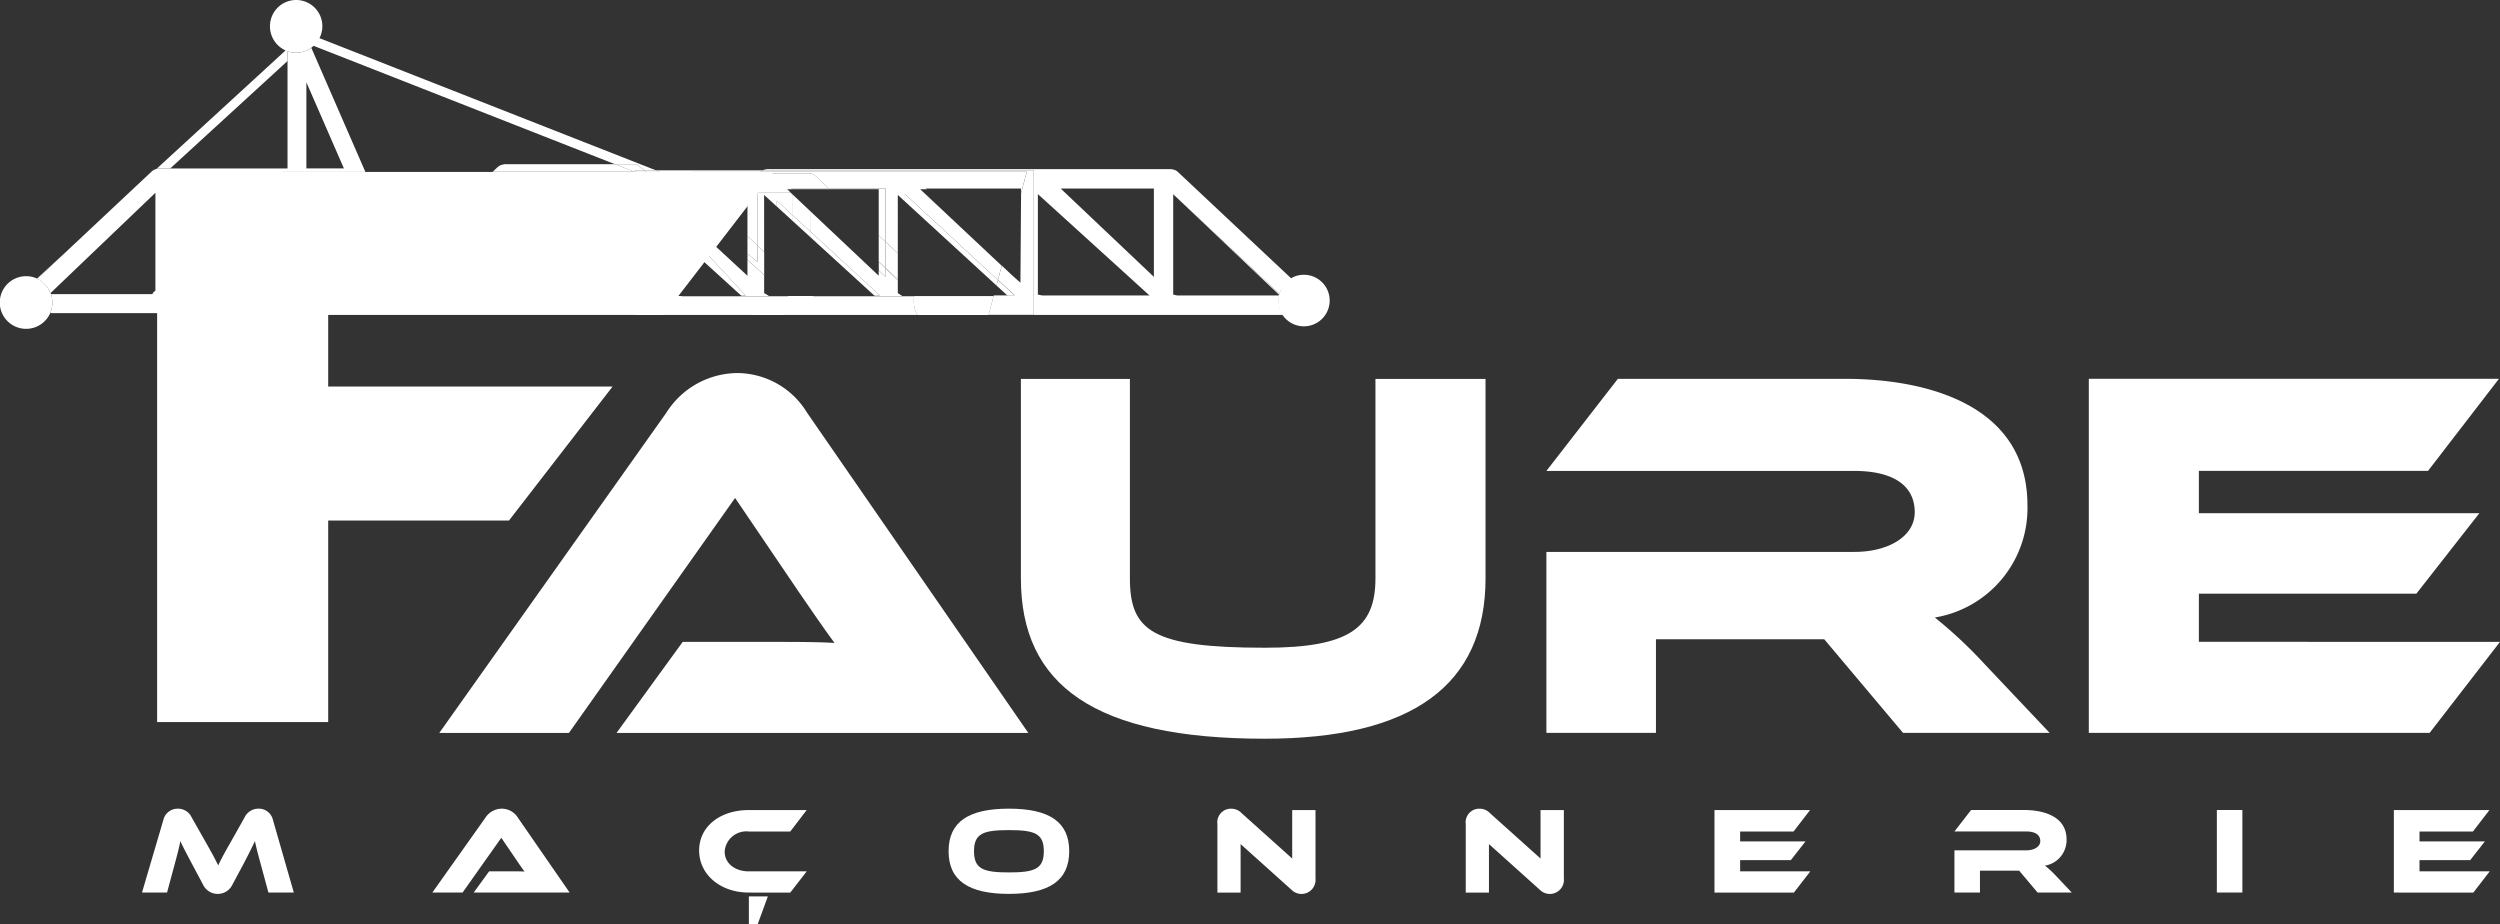 <svg xmlns="http://www.w3.org/2000/svg" xmlns:xlink="http://www.w3.org/1999/xlink" id="Groupe_21737" data-name="Groupe 21737" width="218.874" height="80.894" viewBox="0 0 218.874 80.894"><rect x="0" y="0" width="218.874" height="80.894" fill="#333333" stroke="none"/><defs><clipPath id="clip-path"><rect id="Rectangle_759" data-name="Rectangle 759" width="218.874" height="80.894" fill="#fff"></rect></clipPath></defs><g id="Groupe_758" data-name="Groupe 758" clip-path="url(#clip-path)"><path id="Trac&#xE9;_888" data-name="Trac&#xE9; 888" d="M150.594,14.787h0c.025,0,.051-.014.076-.016s.039-.021.06-.021h1.061L162.062,5.34V4.489h0a1.767,1.767,0,0,0,.285.079,2.461,2.461,0,0,0,.46.045,2.285,2.285,0,0,0,1.335-.43,2.459,2.459,0,0,0,.2-.172h0l26.391,10.367h1.9l.654.529H194.3L164.859,3.34a2.293,2.293,0,1,0-4.333-1.033,2.306,2.306,0,0,0,1.365,2.108L150.586,14.79h0a.006.006,0,0,1,0,0" transform="translate(-136.89)" fill="#fff"></path><path id="Trac&#xE9;_889" data-name="Trac&#xE9; 889" d="M328.257,54.465,301.866,44.1h0l26.392,10.367Z" transform="translate(-274.411 -40.087)" fill="#fff"></path><path id="Trac&#xE9;_890" data-name="Trac&#xE9; 890" d="M48.661,281.984h0l.012-.012h0l-.013.013h0" transform="translate(-44.235 -256.325)" fill="#fff"></path><path id="Trac&#xE9;_891" data-name="Trac&#xE9; 891" d="M48.466,67.57h0c1.55-1.453,3.133-2.911,4.648-4.358l.192-.184c1.361-1.3,2.724-2.637,4.154-3.909V56.866h7.232L59.959,46a2.383,2.383,0,0,1-.623.316,2.27,2.27,0,0,1-.714.114,2.421,2.421,0,0,1-.46-.045,1.759,1.759,0,0,1-.285-.078v10.26H46.549c-.021,0-.041.02-.061.022a.67.67,0,0,0-.075.015h0c-.005,0-.011.009-.016.01l.007-.007-.006,0a.468.468,0,0,0-.058.019.526.526,0,0,0-.076.023c-.025.01-.047.023-.072.035s-.045.021-.066.035a.924.924,0,0,0-.089.068c-.01.008-.025.017-.035.025L38.4,63.945l-2.429,2.279.016.009c.06.029.121.061.179.1s.086.057.128.087a2.3,2.3,0,0,1,.829,1.058c0-.006.009-.011.014-.011l9.173-8.772h0v8.585h0a.569.569,0,0,0-.079.043.352.352,0,0,0-.113.12.448.448,0,0,1-.088.119s.005.005.01.008l.011,0H37.167a1.883,1.883,0,0,1,.088.356c.007.04.011.081.015.121,0,.013,0,.027.005.041.007.071.011.143.011.217,0,.029,0,.058,0,.087s0,.028,0,.042,0,.055-.007.081a2.306,2.306,0,0,1-.132.589v.005c-.012.037-.023.079-.035.123H57.461V67.57ZM59.527,49.02h0L61.915,54.5l.9,2.062H59.527ZM47.968,65.8V58.227H56a25.269,25.269,0,0,0-2.236,2.022c-.321.318-.642.64-.96.957-.284.283-.566.562-.846.829-.316.3-.629.606-.941.91l-.709.69c-.747.724-1.509,1.449-2.34,2.162h0" transform="translate(-32.704 -41.816)" fill="#fff"></path><path id="Trac&#xE9;_892" data-name="Trac&#xE9; 892" d="M230.681,190.233h0c-1.431,1.272-2.794,2.606-4.154,3.909,1.361-1.3,2.724-2.637,4.154-3.908" transform="translate(-205.924 -172.93)" fill="#fff"></path><path id="Trac&#xE9;_893" data-name="Trac&#xE9; 893" d="M173.306,283.159h0Z" transform="translate(-157.543 -257.406)" fill="#fff"></path><path id="Trac&#xE9;_894" data-name="Trac&#xE9; 894" d="M221.962,202.663c-.321.318-.642.64-.96.957.318-.317.639-.639.96-.957" transform="translate(-200.902 -184.231)" fill="#fff"></path><path id="Trac&#xE9;_895" data-name="Trac&#xE9; 895" d="M167.825,180.434V188h0v-7.568Z" transform="translate(-152.561 -164.024)" fill="#fff"></path><path id="Trac&#xE9;_896" data-name="Trac&#xE9; 896" d="M194.269,232.309l-.709.69.709-.69" transform="translate(-175.956 -211.181)" fill="#fff"></path><path id="Trac&#xE9;_897" data-name="Trac&#xE9; 897" d="M297.308,84.69l.9,2.062H294.92V79.208h0v7.546h3.287Z" transform="translate(-268.097 -72.003)" fill="#fff"></path><rect id="Rectangle_708" data-name="Rectangle 708" width="10.267" transform="translate(14.905 14.749)" fill="#fff"></rect><path id="Trac&#xE9;_898" data-name="Trac&#xE9; 898" d="M48.669,281.971a.024.024,0,0,0-.014.011h0Z" transform="translate(-44.23 -256.326)" fill="#fff"></path><path id="Trac&#xE9;_899" data-name="Trac&#xE9; 899" d="M57.978,185.523h0l-9.173,8.772h0Z" transform="translate(-44.366 -168.649)" fill="#fff"></path><path id="Trac&#xE9;_900" data-name="Trac&#xE9; 900" d="M148.883,279.922h0a.567.567,0,0,0-.079.044.563.563,0,0,1,.079-.043" transform="translate(-135.27 -254.462)" fill="#fff"></path><path id="Trac&#xE9;_901" data-name="Trac&#xE9; 901" d="M146.588,281.834h0a.45.45,0,0,0,.088-.119.449.449,0,0,1-.089.119" transform="translate(-133.256 -256.093)" fill="#fff"></path><path id="Trac&#xE9;_902" data-name="Trac&#xE9; 902" d="M49.066,283.114h8.891l-.011,0,.01,0Z" transform="translate(-44.603 -257.361)" fill="#fff"></path><path id="Trac&#xE9;_903" data-name="Trac&#xE9; 903" d="M276.77,49.356a1.755,1.755,0,0,0,.285.078,1.768,1.768,0,0,1-.285-.079Z" transform="translate(-251.598 -44.866)" fill="#fff"></path><path id="Trac&#xE9;_904" data-name="Trac&#xE9; 904" d="M150.86,162.171c-.021,0-.039.021-.06.021s-.051.011-.076.016a.674.674,0,0,1,.075-.015c.021,0,.041-.022.061-.022h0Z" transform="translate(-137.016 -147.422)" fill="#fff"></path><path id="Trac&#xE9;_905" data-name="Trac&#xE9; 905" d="M150.521,162.58h0a.006.006,0,0,0,0,0h0l-.007.007c.005,0,.011-.009.016-.01" transform="translate(-136.817 -147.793)" fill="#fff"></path><path id="Trac&#xE9;_906" data-name="Trac&#xE9; 906" d="M4.564,247.935c0-.024.007-.048.009-.073,0-.041.006-.081.008-.123s0-.057,0-.087v-.017c0-.044,0-.089-.006-.135a.118.118,0,0,0,0-.027.378.378,0,0,0,0-.038c0-.014,0-.027-.005-.041v-.006c0-.039-.008-.077-.014-.114h0a2.36,2.36,0,0,0-.089-.355c-.008-.025-.018-.049-.027-.074l-.009-.021-.005,0c-.008.012-.015.024-.018.018h0a2.3,2.3,0,0,0-.807-1.082,2.277,2.277,0,0,0-.308-.183l-.017-.008h0l2.429-2.28-2.465,2.262a2.267,2.267,0,0,0-.944-.206,2.305,2.305,0,1,0,2.114,3.2c.013-.031.025-.061.036-.093.042-.153.076-.273.1-.385.008-.044.018-.086.023-.131" transform="translate(0 -221.165)" fill="#fff"></path><path id="Trac&#xE9;_907" data-name="Trac&#xE9; 907" d="M1231.276,264.96c-.02.014-.038.029-.057.044s-.061.052-.09.08l-.061.059-.011.012c-.03.03-.06.063-.089.1a.12.12,0,0,0-.017.02l-.025.028-.025.032,0,0c-.024.03-.047.059-.069.089h0a2.3,2.3,0,0,0-.184.308c-.012.023-.022.047-.033.07,0,.007-.005.014-.008.021h.006c.014,0,.027-.007.025,0h0a2.253,2.253,0,0,0-.19,1.307,2.219,2.219,0,0,0,.086.339l.006.018h0l.013.037a2.217,2.217,0,0,0,.51.8,2.256,2.256,0,1,0,.749-3.675l-.089.039c-.135.077-.241.136-.336.2-.035.025-.072.048-.106.075" transform="translate(-1118.51 -240.424)" fill="#fff"></path><path id="Trac&#xE9;_908" data-name="Trac&#xE9; 908" d="M48.426,282.166l-.014.014c0,.007.01-.006.018-.018h0Z" transform="translate(-44.009 -256.5)" fill="#fff"></path><path id="Trac&#xE9;_909" data-name="Trac&#xE9; 909" d="M48.954,293.617c-.005.044-.015.087-.023.131-.023.113-.057.232-.1.385a2.3,2.3,0,0,0,.132-.589c0,.025-.005.049-.009.073" transform="translate(-44.39 -266.846)" fill="#fff"></path><path id="Trac&#xE9;_910" data-name="Trac&#xE9; 910" d="M50.27,288.924c0,.046.006.091.006.135v.017c0,.029,0,.058,0,.087,0-.029,0-.058,0-.087,0-.073,0-.145-.011-.217a.376.376,0,0,1,0,.038.117.117,0,0,1,0,.027" transform="translate(-45.694 -262.587)" fill="#fff"></path><path id="Trac&#xE9;_911" data-name="Trac&#xE9; 911" d="M50.055,287.188v.006c0-.041-.009-.081-.015-.121h0c.006.037.01.075.014.114" transform="translate(-45.489 -260.964)" fill="#fff"></path><path id="Trac&#xE9;_912" data-name="Trac&#xE9; 912" d="M48.61,282.113h0l.005,0h0Z" transform="translate(-44.188 -256.451)" fill="#fff"></path><path id="Trac&#xE9;_913" data-name="Trac&#xE9; 913" d="M40.345,271.55h0l.019-.018,0-.005a2.3,2.3,0,0,0-.829-1.057,2.3,2.3,0,0,1,.807,1.082" transform="translate(-35.942 -245.869)" fill="#fff"></path><path id="Trac&#xE9;_914" data-name="Trac&#xE9; 914" d="M35.987,268.372l-.016-.009h0l.017.008" transform="translate(-32.699 -243.955)" fill="#fff"></path><path id="Trac&#xE9;_915" data-name="Trac&#xE9; 915" d="M48.407,282.169h0l.014-.014,0,0h0Z" transform="translate(-44.004 -256.489)" fill="#fff"></path><path id="Trac&#xE9;_916" data-name="Trac&#xE9; 916" d="M48.621,282.1h0l0,.005Z" transform="translate(-44.195 -256.439)" fill="#fff"></path><path id="Trac&#xE9;_917" data-name="Trac&#xE9; 917" d="M969.748,284.49h0l-.05-.046h0Z" transform="translate(-881.504 -258.574)" fill="#fff"></path><path id="Trac&#xE9;_918" data-name="Trac&#xE9; 918" d="M770.783,173.833l-.355-.076v-8.789h0v0l.139.132,9.139,8.582a.489.489,0,0,0-.013.088h0l.013.013a2.374,2.374,0,0,1,1.073-1.428l-9.944-9.34a.206.206,0,0,0-.034-.028.644.644,0,0,0-.087-.068.49.49,0,0,0-.066-.034.511.511,0,0,0-.076-.038.642.642,0,0,0-.076-.021.649.649,0,0,0-.076-.021c-.025,0-.051-.017-.078-.019s-.042-.017-.063-.017h-35.41s-.006,0-.009.008,0,0,0,0a.83.83,0,0,0-.1.021c-.023,0-.045,0-.068.009a.76.76,0,0,0-.08.025c-.024.008-.049.014-.073.025l-.02.01h23.707v12.666h21.839a1.963,1.963,0,0,1-.4-1.249.79.79,0,0,1,0-.1,3.319,3.319,0,0,0,.025-.355Zm-2.428,0H758.98l-.4-.076v-8.8h0l9.775,8.877h0Zm.381-1.63-8.161-7.734h8.161Z" transform="translate(-667.714 -147.963)" fill="#fff"></path><path id="Trac&#xE9;_919" data-name="Trac&#xE9; 919" d="M734.523,162.945c.023-.01.048-.016.073-.025a.765.765,0,0,1,.081-.025c.022,0,.045-.006.067-.009a.83.83,0,0,1,.1-.021s0,0,0,0,0,0-.005,0a.156.156,0,0,0-.032,0c-.021,0-.042.008-.063.011l-.068.013c-.027.006-.053.017-.08.026l-.072.026-.022.012h0l.02-.01" transform="translate(-667.699 -148.048)" fill="#fff"></path><path id="Trac&#xE9;_920" data-name="Trac&#xE9; 920" d="M484.874,158.087h-9.714c-.021,0-.04.021-.061.021s-.055.013-.083.017a.007.007,0,0,0,0,0,.022.022,0,0,0-.011,0,.487.487,0,0,0-.059.019.544.544,0,0,0-.078.023c-.025.011-.049.023-.074.036s-.047.021-.068.036a.936.936,0,0,0-.091.07c-.01.009-.025.017-.036.026l-.444.416h12.433Z" transform="translate(-431.027 -143.709)" fill="#fff"></path><path id="Trac&#xE9;_921" data-name="Trac&#xE9; 921" d="M593.944,158.087h-1.9l1.71.672h.061v-.143h.78l-.654-.529h0Z" transform="translate(-538.2 -143.709)" fill="#fff"></path><rect id="Rectangle_709" data-name="Rectangle 709" transform="translate(53.847 14.378)" fill="#fff"></rect><path id="Trac&#xE9;_922" data-name="Trac&#xE9; 922" d="M593.759,158.76l-1.71-.672h0Z" transform="translate(-538.202 -143.711)" fill="#fff"></path><path id="Trac&#xE9;_923" data-name="Trac&#xE9; 923" d="M1129.7,195.837l-.355-.077v-8.788h0v8.789l.355.076h0Z" transform="translate(-1026.634 -169.967)" fill="#fff"></path><path id="Trac&#xE9;_924" data-name="Trac&#xE9; 924" d="M1130.878,188.409l9.125,8.669a.486.486,0,0,1,.013-.088Z" transform="translate(-1028.025 -171.273)" fill="#fff"></path><path id="Trac&#xE9;_925" data-name="Trac&#xE9; 925" d="M999.074,195.652v-8.8h0v8.8l.4.076h0Z" transform="translate(-908.208 -169.859)" fill="#fff"></path><rect id="Rectangle_710" data-name="Rectangle 710" width="0.001" transform="matrix(0.728, -0.685, 0.685, 0.728, 88.194, 25.87)" fill="#fff"></rect><path id="Trac&#xE9;_926" data-name="Trac&#xE9; 926" d="M956.548,284.444l-.012.046h1.247l-.05-.046Z" transform="translate(-869.54 -258.574)" fill="#fff"></path><rect id="Rectangle_711" data-name="Rectangle 711" width="1.185" transform="translate(87.009 25.87)" fill="#fff"></rect><path id="Trac&#xE9;_927" data-name="Trac&#xE9; 927" d="M471.8,430.128l0,0,.007.009c0-.007-.007-.009-.011-.016a.007.007,0,0,0,0,0" transform="translate(-428.89 -391.003)" fill="#fff"></path><path id="Trac&#xE9;_928" data-name="Trac&#xE9; 928" d="M733.17,164.606h0l.009-.006-.008.005h0" transform="translate(-666.488 -149.63)" fill="#fff"></path><path id="Trac&#xE9;_929" data-name="Trac&#xE9; 929" d="M733.81,163.983l.017-.009.034-.019,0,0-.038.022-.017.009" transform="translate(-667.07 -149.041)" fill="#fff"></path><path id="Trac&#xE9;_930" data-name="Trac&#xE9; 930" d="M732.2,165.457l0,0,0,0Z" transform="translate(-665.606 -150.407)" fill="#fff"></path><path id="Trac&#xE9;_931" data-name="Trac&#xE9; 931" d="M951.677,303.168h3.957v-.006h-3.955Z" transform="translate(-865.122 -275.59)" fill="#fff"></path><path id="Trac&#xE9;_932" data-name="Trac&#xE9; 932" d="M640.43,164.044l0,0,.034-.029.052-.042h0l.008-.005a.446.446,0,0,1,.048-.028l.017-.009.038-.022.007,0h-9.391l.364.143Z" transform="translate(-573.837 -148.994)" fill="#fff"></path><path id="Trac&#xE9;_933" data-name="Trac&#xE9; 933" d="M620.275,164.044h1.2l-.364-.143H620.1Z" transform="translate(-563.701 -148.994)" fill="#fff"></path><path id="Trac&#xE9;_934" data-name="Trac&#xE9; 934" d="M960.18,270.89h.642l-1.468-1.356-.128.481Z" transform="translate(-871.985 -245.02)" fill="#fff"></path><path id="Trac&#xE9;_935" data-name="Trac&#xE9; 935" d="M732.412,163.9l-.009,0,0,0-.034.019-.017.009c-.016.009-.033.018-.048.028l-.009.006h0c-.018.013-.034.028-.051.042l-.035.029,0,0h23.292l-.5,1.881-.056,7.831-.7-.622-.931-.874-.332,1.247,1.468,1.356H753.8l.05.046H752.6l-.44,1.656h3.955V163.9Z" transform="translate(-665.607 -148.994)" fill="#fff"></path><path id="Trac&#xE9;_936" data-name="Trac&#xE9; 936" d="M733.325,164.29a.458.458,0,0,0-.048.028c.016-.01.032-.019.048-.028" transform="translate(-666.586 -149.348)" fill="#fff"></path><path id="Trac&#xE9;_937" data-name="Trac&#xE9; 937" d="M732.223,164.742l.035-.029c.017-.014.034-.03.052-.042l-.052.042-.034.03" transform="translate(-665.627 -149.694)" fill="#fff"></path><path id="Trac&#xE9;_938" data-name="Trac&#xE9; 938" d="M734.427,163.9h0l-.008,0,.009,0" transform="translate(-667.623 -148.994)" fill="#fff"></path><path id="Trac&#xE9;_939" data-name="Trac&#xE9; 939" d="M611.525,164.044h.957l-.177-.143h-.78Z" transform="translate(-555.907 -148.994)" fill="#fff"></path><path id="Trac&#xE9;_940" data-name="Trac&#xE9; 940" d="M962.1,270.888h0l-1.468-1.356h0Z" transform="translate(-873.264 -245.018)" fill="#fff"></path><rect id="Rectangle_712" data-name="Rectangle 712" width="1.216" transform="translate(65.273 21.087)" fill="#fff"></rect><rect id="Rectangle_713" data-name="Rectangle 713" width="0.001" transform="translate(66.322 21.506)" fill="#fff"></rect><rect id="Rectangle_714" data-name="Rectangle 714" width="0.882" transform="translate(65.44 16.826)" fill="#fff"></rect><path id="Trac&#xE9;_941" data-name="Trac&#xE9; 941" d="M762.447,206.691h0Z" transform="translate(-693.102 -187.892)" fill="#fff"></path><path id="Trac&#xE9;_942" data-name="Trac&#xE9; 942" d="M883.417,303.162l.005.006h6.2l0-.006Z" transform="translate(-803.07 -275.59)" fill="#fff"></path><path id="Trac&#xE9;_943" data-name="Trac&#xE9; 943" d="M891.255,181.486h8.325v0Z" transform="translate(-810.195 -164.98)" fill="#fff"></path><path id="Trac&#xE9;_944" data-name="Trac&#xE9; 944" d="M732.178,165.476l0,0h0l0,0" transform="translate(-665.587 -150.424)" fill="#fff"></path><path id="Trac&#xE9;_945" data-name="Trac&#xE9; 945" d="M643.97,165.589l.021-.029c.013-.013.021-.03.034-.045a.02.02,0,0,0,.011-.008c.011-.011.022-.021.034-.031l0,0h-8.817l.292.115Z" transform="translate(-577.479 -150.424)" fill="#fff"></path><path id="Trac&#xE9;_946" data-name="Trac&#xE9; 946" d="M871.132,186.845h0l7.108,6.566Z" transform="translate(-791.902 -169.851)" fill="#fff"></path><rect id="Rectangle_715" data-name="Rectangle 715" width="0.001" transform="translate(55.743 16.826)" fill="#fff"></rect><path id="Trac&#xE9;_947" data-name="Trac&#xE9; 947" d="M637.621,197.861h0Z" transform="translate(-579.63 -179.865)" fill="#fff"></path><rect id="Rectangle_716" data-name="Rectangle 716" width="0.001" transform="translate(66.322 16.826)" fill="#fff"></rect><path id="Trac&#xE9;_948" data-name="Trac&#xE9; 948" d="M802.823,181.487v4.67h0v-4.67h0Z" transform="translate(-725.287 -164.98)" fill="#fff"></path><path id="Trac&#xE9;_949" data-name="Trac&#xE9; 949" d="M786.648,228.943h0l-6.039-5.553h0Z" transform="translate(-709.614 -203.073)" fill="#fff"></path><path id="Trac&#xE9;_950" data-name="Trac&#xE9; 950" d="M846.468,259.366l-.6-.565h0l.605.565v-.715h0Z" transform="translate(-768.932 -235.127)" fill="#fff"></path><path id="Trac&#xE9;_951" data-name="Trac&#xE9; 951" d="M659.357,221.345h0l-5.843-6.313h0Z" transform="translate(-594.079 -195.476)" fill="#fff"></path><rect id="Rectangle_717" data-name="Rectangle 717" width="0.001" height="1.28" transform="translate(55.743 24.377)" fill="#fff"></rect><rect id="Rectangle_718" data-name="Rectangle 718" width="0.001" height="4.68" transform="translate(66.322 16.826)" fill="#fff"></rect><path id="Trac&#xE9;_952" data-name="Trac&#xE9; 952" d="M749.165,194.478l-1.329-1.222h0l1.329,1.222Z" transform="translate(-679.821 -175.68)" fill="#fff"></path><path id="Trac&#xE9;_953" data-name="Trac&#xE9; 953" d="M719.516,188.843l.882.836V185h-.882Z" transform="translate(-654.076 -168.174)" fill="#fff"></path><rect id="Rectangle_719" data-name="Rectangle 719" width="0.001" height="5.456" transform="translate(55.743 16.826)" fill="#fff"></rect><path id="Trac&#xE9;_954" data-name="Trac&#xE9; 954" d="M631.519,191.268l.555.6h0l-.555-.6Z" transform="translate(-574.083 -173.872)" fill="#fff"></path><path id="Trac&#xE9;_955" data-name="Trac&#xE9; 955" d="M623.539,165.589l-.292-.115h-1.2l.142.115Z" transform="translate(-565.47 -150.425)" fill="#fff"></path><rect id="Rectangle_720" data-name="Rectangle 720" width="0.126" height="0.219" transform="translate(55.618 27.36)" fill="#fff"></rect><path id="Trac&#xE9;_956" data-name="Trac&#xE9; 956" d="M639.946,303.168h0l.006-.006h0Z" transform="translate(-574.082 -275.59)" fill="#fff"></path><path id="Trac&#xE9;_957" data-name="Trac&#xE9; 957" d="M754.815,303.168h11.7l-.005-.006h-11.7Z" transform="translate(-686.165 -275.59)" fill="#fff"></path><path id="Trac&#xE9;_958" data-name="Trac&#xE9; 958" d="M729.354,169.443c0,.016,0,.033-.005.049,0-.016,0-.033.006-.05s.013-.051.021-.075.006-.023.009-.035l-.011.034c-.007.025-.015.05-.02.076" transform="translate(-663.015 -153.932)" fill="#fff"></path><path id="Trac&#xE9;_959" data-name="Trac&#xE9; 959" d="M762.453,206.7l1.651,1.518h0l-1.651-1.518Z" transform="translate(-693.108 -187.898)" fill="#fff"></path><path id="Trac&#xE9;_960" data-name="Trac&#xE9; 960" d="M729.218,173.107h0V171.94a.182.182,0,0,1,0-.023.146.146,0,0,0,0,.024Z" transform="translate(-662.896 -156.281)" fill="#fff"></path><path id="Trac&#xE9;_961" data-name="Trac&#xE9; 961" d="M730.69,167.246l0,0h0v0" transform="translate(-664.234 -152.032)" fill="#fff"></path><path id="Trac&#xE9;_962" data-name="Trac&#xE9; 962" d="M623.607,166.737l1.735,1.4h.456l-.441-.487h3.064l.212.487h3.7v.258h.882v-1.166a.161.161,0,0,1,0-.024c0-.01,0-.021,0-.032s0-.029,0-.044,0-.033.005-.049.013-.051.02-.076.007-.023.01-.034v-.006a.151.151,0,0,1,.013-.04.806.806,0,0,1,.036-.074c.012-.022.022-.044.036-.066l0,0h0c.01-.016.022-.03.034-.045h-9.775Z" transform="translate(-566.89 -151.572)" fill="#fff"></path><path id="Trac&#xE9;_963" data-name="Trac&#xE9; 963" d="M637.628,197.869l1.444,1.56h0l-1.444-1.56Z" transform="translate(-579.636 -179.872)" fill="#fff"></path><path id="Trac&#xE9;_964" data-name="Trac&#xE9; 964" d="M612.9,182.934v-.207h0v.206Z" transform="translate(-557.158 -166.108)" fill="#fff"></path><path id="Trac&#xE9;_965" data-name="Trac&#xE9; 965" d="M612.9,244.988v2.1h0v-2.1Z" transform="translate(-557.158 -222.706)" fill="#fff"></path><rect id="Rectangle_721" data-name="Rectangle 721" width="3.309" transform="translate(69.255 16.506)" fill="#fff"></rect><path id="Trac&#xE9;_966" data-name="Trac&#xE9; 966" d="M719.516,227.264v1.547l.882.713V228.1Z" transform="translate(-654.076 -206.595)" fill="#fff"></path><path id="Trac&#xE9;_967" data-name="Trac&#xE9; 967" d="M852.514,235.107h0V232.83h0Z" transform="translate(-774.978 -211.654)" fill="#fff"></path><path id="Trac&#xE9;_968" data-name="Trac&#xE9; 968" d="M729.218,237.883h0v-1.425h0Z" transform="translate(-662.896 -214.953)" fill="#fff"></path><path id="Trac&#xE9;_969" data-name="Trac&#xE9; 969" d="M852.515,257.946v-.071h0v.071Z" transform="translate(-774.978 -234.421)" fill="#fff"></path><path id="Trac&#xE9;_970" data-name="Trac&#xE9; 970" d="M780.6,223.385h0Z" transform="translate(-709.607 -203.068)" fill="#fff"></path><path id="Trac&#xE9;_971" data-name="Trac&#xE9; 971" d="M653.508,215.027h0Z" transform="translate(-594.071 -195.469)" fill="#fff"></path><rect id="Rectangle_722" data-name="Rectangle 722" width="0.001" transform="translate(55.743 24.377)" fill="#fff"></rect><rect id="Rectangle_723" data-name="Rectangle 723" height="0.001" transform="translate(55.743 22.282) rotate(-44.75)" fill="#fff"></rect><rect id="Rectangle_724" data-name="Rectangle 724" width="1.352" transform="matrix(0.436, -0.9, 0.9, 0.436, 57.098, 15.773)" fill="#fff"></rect><rect id="Rectangle_725" data-name="Rectangle 725" height="0.531" transform="matrix(0.917, -0.399, 0.399, 0.917, 61.531, 16.081)" fill="#fff"></rect><rect id="Rectangle_726" data-name="Rectangle 726" width="0.125" transform="translate(55.618 16.826)" fill="#fff"></rect><path id="Trac&#xE9;_972" data-name="Trac&#xE9; 972" d="M611.525,266.757v1.4h.125v-1.28Z" transform="translate(-555.907 -242.495)" fill="#fff"></path><path id="Trac&#xE9;_973" data-name="Trac&#xE9; 973" d="M611.525,190.339l.125.116V185h-.125Z" transform="translate(-555.907 -168.174)" fill="#fff"></path><path id="Trac&#xE9;_974" data-name="Trac&#xE9; 974" d="M611.525,243.71v2.1l.125.116v-2.1Z" transform="translate(-555.907 -221.545)" fill="#fff"></path><path id="Trac&#xE9;_975" data-name="Trac&#xE9; 975" d="M611.525,182.939h.125v-.206l-.125.111Z" transform="translate(-555.907 -166.113)" fill="#fff"></path><rect id="Rectangle_727" data-name="Rectangle 727" height="0.17" transform="matrix(0.679, -0.734, 0.734, 0.679, 55.618, 24.261)" fill="#fff"></rect><rect id="Rectangle_728" data-name="Rectangle 728" height="0.171" transform="matrix(0.681, -0.732, 0.732, 0.681, 55.618, 22.165)" fill="#fff"></rect><path id="Trac&#xE9;_976" data-name="Trac&#xE9; 976" d="M637.621,199.476h0v-1.607h0Z" transform="translate(-579.63 -179.873)" fill="#fff"></path><path id="Trac&#xE9;_977" data-name="Trac&#xE9; 977" d="M653.515,216.4l.455.414.324.3,4.665,4.242h.4l-5.842-6.312Z" transform="translate(-594.078 -195.484)" fill="#fff"></path><path id="Trac&#xE9;_978" data-name="Trac&#xE9; 978" d="M631.519,192.977l.555.5v-1.608l-.555-.6Z" transform="translate(-574.083 -173.879)" fill="#fff"></path><path id="Trac&#xE9;_979" data-name="Trac&#xE9; 979" d="M637.628,199.484l1.444,1.314v-1.361l-1.444-1.561Z" transform="translate(-579.636 -179.879)" fill="#fff"></path><path id="Trac&#xE9;_980" data-name="Trac&#xE9; 980" d="M653.509,216.4v-1.361h0v1.361Z" transform="translate(-594.072 -195.476)" fill="#fff"></path><path id="Trac&#xE9;_981" data-name="Trac&#xE9; 981" d="M639.946,303.169l.006-.006h-8.433v.006Z" transform="translate(-574.082 -275.591)" fill="#fff"></path><path id="Trac&#xE9;_982" data-name="Trac&#xE9; 982" d="M802.219,181.548v4.04l.6.568v-4.67h-4.971l.065.061Z" transform="translate(-725.288 -164.981)" fill="#fff"></path><path id="Trac&#xE9;_983" data-name="Trac&#xE9; 983" d="M846.468,253.623v-.715l-.6-.575v.725Z" transform="translate(-768.932 -229.384)" fill="#fff"></path><path id="Trac&#xE9;_984" data-name="Trac&#xE9; 984" d="M764.843,181.548l-.065-.061h-3.309l.066.061Z" transform="translate(-692.213 -164.981)" fill="#fff"></path><path id="Trac&#xE9;_985" data-name="Trac&#xE9; 985" d="M845.864,228.862l.6.568v-2.278l-.6-.568Z" transform="translate(-768.933 -205.976)" fill="#fff"></path><path id="Trac&#xE9;_986" data-name="Trac&#xE9; 986" d="M845.864,251.7l.6.575V252.2l-.6-.568Z" transform="translate(-768.933 -228.746)" fill="#fff"></path><path id="Trac&#xE9;_987" data-name="Trac&#xE9; 987" d="M879.144,194.861l.128-.481-1.032-.953-7.108-6.566v.647Z" transform="translate(-791.902 -169.865)" fill="#fff"></path><path id="Trac&#xE9;_988" data-name="Trac&#xE9; 988" d="M762.446,207.2h0v-.5h0Z" transform="translate(-693.102 -187.901)" fill="#fff"></path><path id="Trac&#xE9;_989" data-name="Trac&#xE9; 989" d="M780.61,223.89l5.542,5.063h.5L780.61,223.4Z" transform="translate(-709.614 -203.083)" fill="#fff"></path><path id="Trac&#xE9;_990" data-name="Trac&#xE9; 990" d="M749.165,194.988v-.5l-1.329-1.222v.507Z" transform="translate(-679.821 -175.69)" fill="#fff"></path><path id="Trac&#xE9;_991" data-name="Trac&#xE9; 991" d="M762.453,207.206l1.651,1.508v-.489l-1.651-1.518Z" transform="translate(-693.108 -187.907)" fill="#fff"></path><path id="Trac&#xE9;_992" data-name="Trac&#xE9; 992" d="M780.6,223.884v-.489h0v.489Z" transform="translate(-709.607 -203.076)" fill="#fff"></path><rect id="Rectangle_729" data-name="Rectangle 729" width="1.784" transform="matrix(0.685, -0.728, 0.728, 0.685, 56.024, 17.475)" fill="#fff"></rect><path id="Trac&#xE9;_993" data-name="Trac&#xE9; 993" d="M762.447,186.718h0v1.817h0Z" transform="translate(-693.102 -169.735)" fill="#fff"></path><path id="Trac&#xE9;_994" data-name="Trac&#xE9; 994" d="M731.138,165.534c-.013.015-.021.032-.034.045l-.021.029h0l.021-.028c.012-.015.021-.031.034-.045l.01-.009c.01-.011.021-.021.033-.031l-.034.031a.02.02,0,0,1-.01.009" transform="translate(-664.591 -150.443)" fill="#fff"></path><path id="Trac&#xE9;_995" data-name="Trac&#xE9; 995" d="M637.621,190.452h0v-.741h0Z" transform="translate(-579.63 -172.456)" fill="#fff"></path><path id="Trac&#xE9;_996" data-name="Trac&#xE9; 996" d="M731.158,165.508l-.011.009c-.013.014-.022.03-.034.045l-.021.028h4.357c.021,0,.041.017.062.017s.052.015.076.019a.624.624,0,0,1,.074.021.657.657,0,0,1,.074.021.5.5,0,0,1,.074.037.468.468,0,0,1,.064.033.62.62,0,0,1,.085.066.2.2,0,0,1,.033.027l1.172,1.1h4.972v4.67l1.066,1v-5.11h0l.626.574v-.647h0l7.108,6.567,1.032.953.332-1.247-.811-.761-6.327-5.937h.562l-.066-.061h8.327v.425l.5-1.881H731.193l0,0c-.011.01-.022.02-.033.031" transform="translate(-664.599 -150.425)" fill="#fff"></path><rect id="Rectangle_730" data-name="Rectangle 730" height="0.066" transform="translate(68.949 25.906)" fill="#fff"></rect><rect id="Rectangle_731" data-name="Rectangle 731" width="0.798" transform="translate(66.213 21.781)" fill="#fff"></rect><rect id="Rectangle_732" data-name="Rectangle 732" width="2.856" transform="matrix(0.685, -0.728, 0.728, 0.685, 66.772, 17.865)" fill="#fff"></rect><rect id="Rectangle_733" data-name="Rectangle 733" width="1.975" transform="translate(65.183 23.416)" fill="#fff"></rect><path id="Trac&#xE9;_997" data-name="Trac&#xE9; 997" d="M879.632,285h0a3.231,3.231,0,0,1-.025.347.751.751,0,0,0,0,.1,2.1,2.1,0,0,0,.342,1.169h6.21l.44-1.656H879.64c0,.027,0,.044-.008.044" transform="translate(-799.607 -259.038)" fill="#fff"></path><path id="Trac&#xE9;_998" data-name="Trac&#xE9; 998" d="M788.216,210.971v-1.12l-1.066-1.013v.715l-.606-.565v.466l-5.926-5.592-.008-.008v1.777l6.039,5.553h-.5l.05.046h-5.451l.206.044h8.682c.006,0,.006-.017.008-.044H788.6Z" transform="translate(-709.614 -185.314)" fill="#fff"></path><path id="Trac&#xE9;_999" data-name="Trac&#xE9; 999" d="M611.525,165.739v.091h.231Z" transform="translate(-555.907 -150.665)" fill="#fff"></path><path id="Trac&#xE9;_1000" data-name="Trac&#xE9; 1000" d="M661.408,211.73l-.129-.078-.3-.18h0v-1.577l-1.462-1.327v1.388l-.855-.791-5.148-4.759v.967l5.843,6.313h-.4l.051.046h-5.337l.232.044h9.146L663,211.73Z" transform="translate(-594.078 -185.813)" fill="#fff"></path><path id="Trac&#xE9;_1001" data-name="Trac&#xE9; 1001" d="M611.735,269.572h0v-1.461l-.084-.077v1.28h-.126v.3h1.839l-.048-.044h-1.581Z" transform="translate(-555.907 -243.656)" fill="#fff"></path><path id="Trac&#xE9;_1002" data-name="Trac&#xE9; 1002" d="M729.8,190.229v-4.987h0l1.113,1.016v-.507h0l1.329,1.222v-1.817l-.166-.156h-2.856v4.681Z" transform="translate(-662.902 -168.174)" fill="#fff"></path><path id="Trac&#xE9;_1003" data-name="Trac&#xE9; 1003" d="M614.6,187.272v-1.7h0l.555.6v-.741l-.463-.428h-1.784v5.456l.084.078v-4.725Z" transform="translate(-557.164 -168.174)" fill="#fff"></path><path id="Trac&#xE9;_1004" data-name="Trac&#xE9; 1004" d="M611.525,165.5l.231.091h.868l-.142-.115h-.957Z" transform="translate(-555.907 -150.425)" fill="#fff"></path><path id="Trac&#xE9;_1005" data-name="Trac&#xE9; 1005" d="M611.756,165.829h0l-.231-.091Z" transform="translate(-555.907 -150.665)" fill="#fff"></path><path id="Trac&#xE9;_1006" data-name="Trac&#xE9; 1006" d="M729.758,167.419a.147.147,0,0,0-.013.04v.005c0-.015.008-.03.014-.045s.024-.051.036-.076.022-.044.036-.066c-.014.022-.024.044-.036.066a.781.781,0,0,0-.036.074" transform="translate(-663.374 -152.064)" fill="#fff"></path><path id="Trac&#xE9;_1007" data-name="Trac&#xE9; 1007" d="M637.628,190.458l1.444,1.56v-.967l-1.444-1.335Z" transform="translate(-579.636 -172.462)" fill="#fff"></path><path id="Trac&#xE9;_1008" data-name="Trac&#xE9; 1008" d="M611.651,168.191h0v.207h1.784l-.278-.257h1.2l-1.735-1.4h-1.1V168.3l.125-.111" transform="translate(-555.908 -151.573)" fill="#fff"></path><path id="Trac&#xE9;_1009" data-name="Trac&#xE9; 1009" d="M612.908,247.09l.084.077v-2.095l-.084-.078Z" transform="translate(-557.164 -222.712)" fill="#fff"></path><path id="Trac&#xE9;_1010" data-name="Trac&#xE9; 1010" d="M730.71,166.781h0a.572.572,0,0,1,.035-.046h0c-.011.015-.023.03-.034.045" transform="translate(-664.252 -151.571)" fill="#fff"></path><path id="Trac&#xE9;_1011" data-name="Trac&#xE9; 1011" d="M762.453,188.541l1.651,1.518v-1.777l-1.651-1.557Z" transform="translate(-693.108 -169.742)" fill="#fff"></path><path id="Trac&#xE9;_1012" data-name="Trac&#xE9; 1012" d="M729.247,171.161c0-.011,0-.021,0-.032s0-.029,0-.043c0,.014,0,.029-.005.044s0,.022,0,.032" transform="translate(-662.922 -155.525)" fill="#fff"></path><path id="Trac&#xE9;_1013" data-name="Trac&#xE9; 1013" d="M642.849,176.807h0l.441.487h0Z" transform="translate(-584.381 -160.726)" fill="#fff"></path><path id="Trac&#xE9;_1014" data-name="Trac&#xE9; 1014" d="M720.4,236.466v1.425h0l-.882-.713v.535l1.462,1.328v-2.025Z" transform="translate(-654.076 -214.959)" fill="#fff"></path><path id="Trac&#xE9;_1015" data-name="Trac&#xE9; 1015" d="M729.358,166.786c-.013.022-.024.044-.036.066a.836.836,0,0,0-.036.076c-.006.015-.01.03-.014.045s-.005.024-.009.035a.706.706,0,0,0-.021.074c0,.017,0,.033-.006.05s0,.029,0,.043a.316.316,0,0,1,0,.032.163.163,0,0,0,0,.023V168.4h2.856l-.272-.257h.414l-.065-.061h3.309l-1.172-1.1a.192.192,0,0,0-.033-.027.622.622,0,0,0-.085-.066.474.474,0,0,0-.064-.033.491.491,0,0,0-.074-.037,328.3,328.3,0,0,0-.149-.041c-.025,0-.05-.017-.076-.019s-.041-.017-.062-.017h-4.357c-.012.015-.024.03-.035.046l0,0" transform="translate(-662.902 -151.572)" fill="#fff"></path><path id="Trac&#xE9;_1016" data-name="Trac&#xE9; 1016" d="M853.587,236.115v-2.278l-1.066-1v2.278Z" transform="translate(-774.985 -211.66)" fill="#fff"></path><path id="Trac&#xE9;_1017" data-name="Trac&#xE9; 1017" d="M635.907,285.345a3.176,3.176,0,0,0,.025-.347h-8.683l-.207-.044h-2.211l.049.044h-9.146l-.234-.044h-2.184l.048.044h-1.84v1.4h.126v.219h1.692v-.006h8.434l-.006.006h2.786v-.006h11.7a2.1,2.1,0,0,1-.342-1.169.751.751,0,0,1,0-.1" transform="translate(-555.907 -259.038)" fill="#fff"></path><path id="Trac&#xE9;_1018" data-name="Trac&#xE9; 1018" d="M780.6,205.625h0v-1.777h0Z" transform="translate(-709.607 -185.308)" fill="#fff"></path><path id="Trac&#xE9;_1019" data-name="Trac&#xE9; 1019" d="M853.587,258.965v-.082l-1.066-1v.07Z" transform="translate(-774.985 -234.428)" fill="#fff"></path><path id="Trac&#xE9;_1020" data-name="Trac&#xE9; 1020" d="M782.343,285l-.206-.044h0l.207.044h0Z" transform="translate(-711 -259.037)" fill="#fff"></path><rect id="Rectangle_734" data-name="Rectangle 734" width="0.231" transform="translate(55.618 15.165)" fill="#fff"></rect><path id="Trac&#xE9;_1021" data-name="Trac&#xE9; 1021" d="M655.239,284.954h0l.234.044h0Z" transform="translate(-595.643 -259.037)" fill="#fff"></path><path id="Trac&#xE9;_1022" data-name="Trac&#xE9; 1022" d="M653.508,205.364h0V204.4h0Z" transform="translate(-594.071 -185.807)" fill="#fff"></path><path id="Trac&#xE9;_1023" data-name="Trac&#xE9; 1023" d="M613.364,285h0l-.048-.044h0Z" transform="translate(-555.907 -259.037)" fill="#fff"></path><rect id="Rectangle_735" data-name="Rectangle 735" width="0.114" transform="translate(55.729 24.416)" fill="#fff"></rect><rect id="Rectangle_736" data-name="Rectangle 736" height="0.114" transform="translate(55.744 22.282) rotate(-47.093)" fill="#fff"></rect><rect id="Rectangle_737" data-name="Rectangle 737" width="0.868" transform="matrix(0.685, -0.728, 0.728, 0.685, 55.986, 15.481)" fill="#fff"></rect><path id="Trac&#xE9;_1024" data-name="Trac&#xE9; 1024" d="M614.066,166.737h0Z" transform="translate(-558.217 -151.572)" fill="#fff"></path><path id="Trac&#xE9;_1025" data-name="Trac&#xE9; 1025" d="M643.3,177.295h2.834l-.212-.487h-3.063Z" transform="translate(-584.388 -160.727)" fill="#fff"></path><rect id="Rectangle_738" data-name="Rectangle 738" width="0.125" transform="translate(55.618 25.657)" fill="#fff"></rect><path id="Trac&#xE9;_1026" data-name="Trac&#xE9; 1026" d="M611.651,182.718h0l-.125.111h0l.125-.111" transform="translate(-555.908 -166.099)" fill="#fff"></path><rect id="Rectangle_739" data-name="Rectangle 739" width="0.398" transform="translate(64.881 25.87)" fill="#fff"></rect><path id="Trac&#xE9;_1027" data-name="Trac&#xE9; 1027" d="M631.512,191.268v1.7h0v-1.7Z" transform="translate(-574.076 -173.872)" fill="#fff"></path><rect id="Rectangle_740" data-name="Rectangle 740" width="0.001" height="0.006" transform="translate(57.436 27.573)" fill="#fff"></rect><rect id="Rectangle_741" data-name="Rectangle 741" height="0.09" transform="translate(69.288 16.492)" fill="#fff"></rect><path id="Trac&#xE9;_1028" data-name="Trac&#xE9; 1028" d="M950.318,260h0l-1.032-.953Z" transform="translate(-862.949 -235.49)" fill="#fff"></path><path id="Trac&#xE9;_1029" data-name="Trac&#xE9; 1029" d="M871.125,186.853h0v.647h0Z" transform="translate(-791.896 -169.858)" fill="#fff"></path><path id="Trac&#xE9;_1030" data-name="Trac&#xE9; 1030" d="M891.247,181.488h0l.066.061h0Z" transform="translate(-810.187 -164.981)" fill="#fff"></path><rect id="Rectangle_742" data-name="Rectangle 742" width="0.496" transform="translate(76.538 25.87)" fill="#fff"></rect><path id="Trac&#xE9;_1031" data-name="Trac&#xE9; 1031" d="M747.829,193.26h0v.507h0Z" transform="translate(-679.814 -175.683)" fill="#fff"></path><path id="Trac&#xE9;_1032" data-name="Trac&#xE9; 1032" d="M956.535,284.947h0Z" transform="translate(-869.538 -259.031)" fill="#fff"></path><path id="Trac&#xE9;_1033" data-name="Trac&#xE9; 1033" d="M879.97,284.947h0Z" transform="translate(-799.937 -259.031)" fill="#fff"></path><rect id="Rectangle_743" data-name="Rectangle 743" width="5.11" height="0.001" transform="matrix(0.633, -0.774, 0.774, 0.633, 76.984, 21.6)" fill="#fff"></rect><path id="Trac&#xE9;_1034" data-name="Trac&#xE9; 1034" d="M864.24,270.911v-1.119h0v1.12l.384.259h0Z" transform="translate(-785.638 -245.254)" fill="#fff"></path><path id="Trac&#xE9;_1035" data-name="Trac&#xE9; 1035" d="M864.24,246.122v-2.278h0v2.278Z" transform="translate(-785.638 -221.666)" fill="#fff"></path><path id="Trac&#xE9;_1036" data-name="Trac&#xE9; 1036" d="M864.24,268.969v-.082h0v.082Z" transform="translate(-785.638 -244.431)" fill="#fff"></path><path id="Trac&#xE9;_1037" data-name="Trac&#xE9; 1037" d="M666.749,242.042h0l-4.665-4.242.379.345Z" transform="translate(-601.869 -216.172)" fill="#fff"></path><path id="Trac&#xE9;_1038" data-name="Trac&#xE9; 1038" d="M660.559,284.49h0l-.051-.046h0Z" transform="translate(-595.629 -258.574)" fill="#fff"></path><rect id="Rectangle_744" data-name="Rectangle 744" width="1.581" height="0.001" transform="translate(55.828 25.916)" fill="#fff"></rect><path id="Trac&#xE9;_1039" data-name="Trac&#xE9; 1039" d="M631.22,284.947h0Z" transform="translate(-573.81 -259.031)" fill="#fff"></path><path id="Trac&#xE9;_1040" data-name="Trac&#xE9; 1040" d="M655.2,284.947h0Z" transform="translate(-595.61 -259.031)" fill="#fff"></path><rect id="Rectangle_745" data-name="Rectangle 745" height="0.001" transform="translate(57.409 25.916) rotate(-44.75)" fill="#fff"></rect><rect id="Rectangle_746" data-name="Rectangle 746" width="0.001" transform="matrix(0.728, -0.685, 0.685, 0.728, 64.88, 25.87)" fill="#fff"></rect><rect id="Rectangle_747" data-name="Rectangle 747" height="0.001" transform="matrix(0.702, -0.712, 0.712, 0.702, 66.902, 24.08)" fill="#fff"></rect><rect id="Rectangle_748" data-name="Rectangle 748" height="0.001" transform="matrix(0.66, -0.752, 0.752, 0.66, 68.924, 25.916)" fill="#fff"></rect><rect id="Rectangle_749" data-name="Rectangle 749" width="0.001" transform="translate(66.902 22.055)" fill="#fff"></rect><path id="Trac&#xE9;_1041" data-name="Trac&#xE9; 1041" d="M782.13,284.947h0Z" transform="translate(-710.993 -259.031)" fill="#fff"></path><rect id="Rectangle_750" data-name="Rectangle 750" height="1.577" transform="translate(66.902 24.08)" fill="#fff"></rect><path id="Trac&#xE9;_1042" data-name="Trac&#xE9; 1042" d="M738.884,284.1l.129.078h0Z" transform="translate(-671.683 -258.258)" fill="#fff"></path><rect id="Rectangle_751" data-name="Rectangle 751" width="4.987" height="0.001" transform="matrix(0.702, -0.712, 0.712, 0.702, 65.152, 21.338)" fill="#fff"></rect><path id="Trac&#xE9;_1043" data-name="Trac&#xE9; 1043" d="M757.823,284.947h0Z" transform="translate(-688.899 -259.031)" fill="#fff"></path><rect id="Rectangle_752" data-name="Rectangle 752" height="2.024" transform="translate(66.902 22.055)" fill="#fff"></rect><path id="Trac&#xE9;_1044" data-name="Trac&#xE9; 1044" d="M782.106,284.947h0Z" transform="translate(-710.971 -259.031)" fill="#fff"></path><path id="Trac&#xE9;_1045" data-name="Trac&#xE9; 1045" d="M885.793,182.174h0l6.327,5.937-6.324-5.936Z" transform="translate(-805.228 -165.605)" fill="#fff"></path><rect id="Rectangle_753" data-name="Rectangle 753" transform="matrix(0.685, -0.728, 0.728, 0.685, 69.179, 16.826)" fill="#fff"></rect><rect id="Rectangle_754" data-name="Rectangle 754" height="0.001" transform="translate(69.344 16.982) rotate(-44.75)" fill="#fff"></rect><path id="Trac&#xE9;_1046" data-name="Trac&#xE9; 1046" d="M780.61,203.854l.008.008Z" transform="translate(-709.614 -185.314)" fill="#fff"></path><rect id="Rectangle_755" data-name="Rectangle 755" height="0.228" transform="translate(69.179 16.826) rotate(-46.655)" fill="#fff"></rect><rect id="Rectangle_756" data-name="Rectangle 756" height="2.269" transform="translate(70.17 16.626)" fill="#fff"></rect><path id="Trac&#xE9;_1047" data-name="Trac&#xE9; 1047" d="M757.632,182.175h0l.272.257h0Z" transform="translate(-688.724 -165.605)" fill="#fff"></path><path id="Trac&#xE9;_1048" data-name="Trac&#xE9; 1048" d="M780.6,203.847Z" transform="translate(-709.607 -185.307)" fill="#fff"></path><path id="Trac&#xE9;_1049" data-name="Trac&#xE9; 1049" d="M637.621,189.686h0v0h0Z" transform="translate(-579.63 -172.432)" fill="#fff"></path><rect id="Rectangle_757" data-name="Rectangle 757" width="0.003" transform="matrix(0.685, -0.728, 0.728, 0.685, 57.528, 16.827)" fill="#fff"></rect><path id="Trac&#xE9;_1050" data-name="Trac&#xE9; 1050" d="M653.515,204.385l5.148,4.759-5.148-4.761Z" transform="translate(-594.078 -185.795)" fill="#fff"></path><path id="Trac&#xE9;_1051" data-name="Trac&#xE9; 1051" d="M632.989,185.426l-.461-.426h0l.463.428Z" transform="translate(-574.998 -168.174)" fill="#fff"></path><path id="Trac&#xE9;_1052" data-name="Trac&#xE9; 1052" d="M637.628,189.693l1.444,1.335v0l-1.444-1.336Z" transform="translate(-579.636 -172.438)" fill="#fff"></path><path id="Trac&#xE9;_1053" data-name="Trac&#xE9; 1053" d="M629.473,182.175h0l.278.257h0Z" transform="translate(-572.22 -165.605)" fill="#fff"></path><path id="Trac&#xE9;_1054" data-name="Trac&#xE9; 1054" d="M653.508,204.377v0h0v0Z" transform="translate(-594.071 -185.789)" fill="#fff"></path><path id="Trac&#xE9;_1055" data-name="Trac&#xE9; 1055" d="M205.246,165.475,195.6,178H166.22v6.264h24.9L182.046,196H166.22v17.641H151.243V165.475Z" transform="translate(-137.487 -150.425)" fill="#fff"></path><path id="Trac&#xE9;_1056" data-name="Trac&#xE9; 1056" d="M438.4,390.6l5.791-7.969h7.784c1.853,0,4.031,0,5.513.093-.834-1.112-2.131-3.011-3.151-4.494l-5.56-8.2L434.233,390.6H422.882l19.876-28.03a7.417,7.417,0,0,1,6.208-3.475,7.189,7.189,0,0,1,6.116,3.475l19.366,28.03Z" transform="translate(-384.421 -326.434)" fill="#fff"></path><path id="Trac&#xE9;_1057" data-name="Trac&#xE9; 1057" d="M1023.408,382.163q0,14.038-19.32,14.038c-14.919,0-21.359-4.68-21.359-14.038V364.7h9.544v17.467c0,4.587,1.946,6.069,11.814,6.069,7.367,0,9.683-1.714,9.683-6.069V364.7h9.637Z" transform="translate(-893.35 -331.527)" fill="#fff"></path><path id="Trac&#xE9;_1058" data-name="Trac&#xE9; 1058" d="M1532.636,395.692H1519.8l-6.9-8.2h-14.733v8.2h-9.591V379.846h26.965c2.965,0,5.282-1.344,5.282-3.475,0-2.409-1.992-3.614-5.282-3.614h-26.965l6.255-8.062h19.922c7.042,0,15.938,2.224,15.938,11.073a9.7,9.7,0,0,1-8.108,9.822,39.515,39.515,0,0,1,4.355,4.077Z" transform="translate(-1353.189 -331.527)" fill="#fff"></path><path id="Trac&#xE9;_1059" data-name="Trac&#xE9; 1059" d="M2046.723,387.722l-6.162,7.969h-29.837v-31h35.906l-6.208,8.062h-20.062v3.707h24.555l-5.513,7.042h-19.042v4.216Z" transform="translate(-1827.849 -331.527)" fill="#fff"></path><path id="Trac&#xE9;_1060" data-name="Trac&#xE9; 1060" d="M142.2,781.23c.637,1.112.918,1.652,1.166,2.16.238-.507.518-1.037,1.155-2.149l1.155-2.052a1.346,1.346,0,0,1,1.231-.767,1.27,1.27,0,0,1,1.253.994l1.825,6.349h-2.224l-.68-2.516c-.227-.821-.378-1.4-.5-1.987-.237.508-.508,1.058-1,2l-.972,1.814a1.424,1.424,0,0,1-2.57,0l-.972-1.825c-.529-.994-.788-1.5-1.015-1.987-.108.572-.27,1.177-.486,1.987l-.68,2.516h-2.192l1.868-6.349a1.281,1.281,0,0,1,1.263-.994,1.324,1.324,0,0,1,1.22.767Z" transform="translate(-124.262 -707.625)" fill="#fff"></path><path id="Trac&#xE9;_1061" data-name="Trac&#xE9; 1061" d="M419.862,785.767l1.35-1.857h1.814c.432,0,.94,0,1.285.022-.194-.259-.5-.7-.734-1.047l-1.3-1.911-3.391,4.795h-2.646l4.632-6.533a1.729,1.729,0,0,1,1.447-.81,1.676,1.676,0,0,1,1.425.81l4.514,6.533Z" transform="translate(-378.388 -707.627)" fill="#fff"></path><path id="Trac&#xE9;_1062" data-name="Trac&#xE9; 1062" d="M682.414,785.1l-1.436,1.857H677.35c-2.505,0-4.352-1.587-4.352-3.682,0-2.116,1.846-3.542,4.352-3.542h5.064l-1.436,1.879H677.35a1.9,1.9,0,0,0-2.117,1.76c0,1.026.9,1.728,2.117,1.728Zm-3.4,2.192-.885,2.419h-.777v-2.419Z" transform="translate(-611.789 -708.813)" fill="#fff"></path><path id="Trac&#xE9;_1063" data-name="Trac&#xE9; 1063" d="M923.689,782.148c0,2.581-1.771,3.736-5.281,3.736s-5.28-1.155-5.28-3.736,1.76-3.725,5.28-3.725,5.281,1.145,5.281,3.725m-2.224,0c0-1.555-.81-1.847-3.056-1.847s-3.056.292-3.056,1.847.81,1.857,3.056,1.857,3.056-.3,3.056-1.857" transform="translate(-830.079 -707.625)" fill="#fff"></path><path id="Trac&#xE9;_1064" data-name="Trac&#xE9; 1064" d="M1178.358,785.5l-4.427-3.974v4.244h-2.03v-5.993a1.189,1.189,0,0,1,1.22-1.35,1.231,1.231,0,0,1,.9.389l4.427,3.974v-4.244h2.041v5.982a1.234,1.234,0,0,1-2.127.972" transform="translate(-1065.317 -707.625)" fill="#fff"></path><path id="Trac&#xE9;_1065" data-name="Trac&#xE9; 1065" d="M1417.421,785.5l-4.427-3.974v4.244h-2.03v-5.993a1.189,1.189,0,0,1,1.22-1.35,1.231,1.231,0,0,1,.9.389l4.427,3.974v-4.244h2.041v5.982a1.234,1.234,0,0,1-2.127.972" transform="translate(-1282.637 -707.625)" fill="#fff"></path><path id="Trac&#xE9;_1066" data-name="Trac&#xE9; 1066" d="M1658.772,785.1l-1.436,1.857h-6.954v-7.224h8.369l-1.447,1.879h-4.676v.864h5.723l-1.285,1.641h-4.438v.983Z" transform="translate(-1500.28 -708.813)" fill="#fff"></path><path id="Trac&#xE9;_1067" data-name="Trac&#xE9; 1067" d="M1891.64,786.953h-2.991l-1.609-1.911h-3.434v1.911h-2.235V783.26h6.285c.691,0,1.231-.313,1.231-.81,0-.562-.464-.842-1.231-.842h-6.285l1.458-1.879h4.644c1.641,0,3.715.518,3.715,2.581a2.262,2.262,0,0,1-1.89,2.289,9.253,9.253,0,0,1,1.015.95Z" transform="translate(-1710.261 -708.813)" fill="#fff"></path><rect id="Rectangle_758" data-name="Rectangle 758" width="2.235" height="7.224" transform="translate(194.084 70.916)" fill="#fff"></rect><path id="Trac&#xE9;_1068" data-name="Trac&#xE9; 1068" d="M2312.794,785.1l-1.436,1.857H2304.4v-7.224h8.369l-1.447,1.879h-4.676v.864h5.724l-1.286,1.641h-4.438v.983Z" transform="translate(-2094.819 -708.813)" fill="#fff"></path></g></svg>